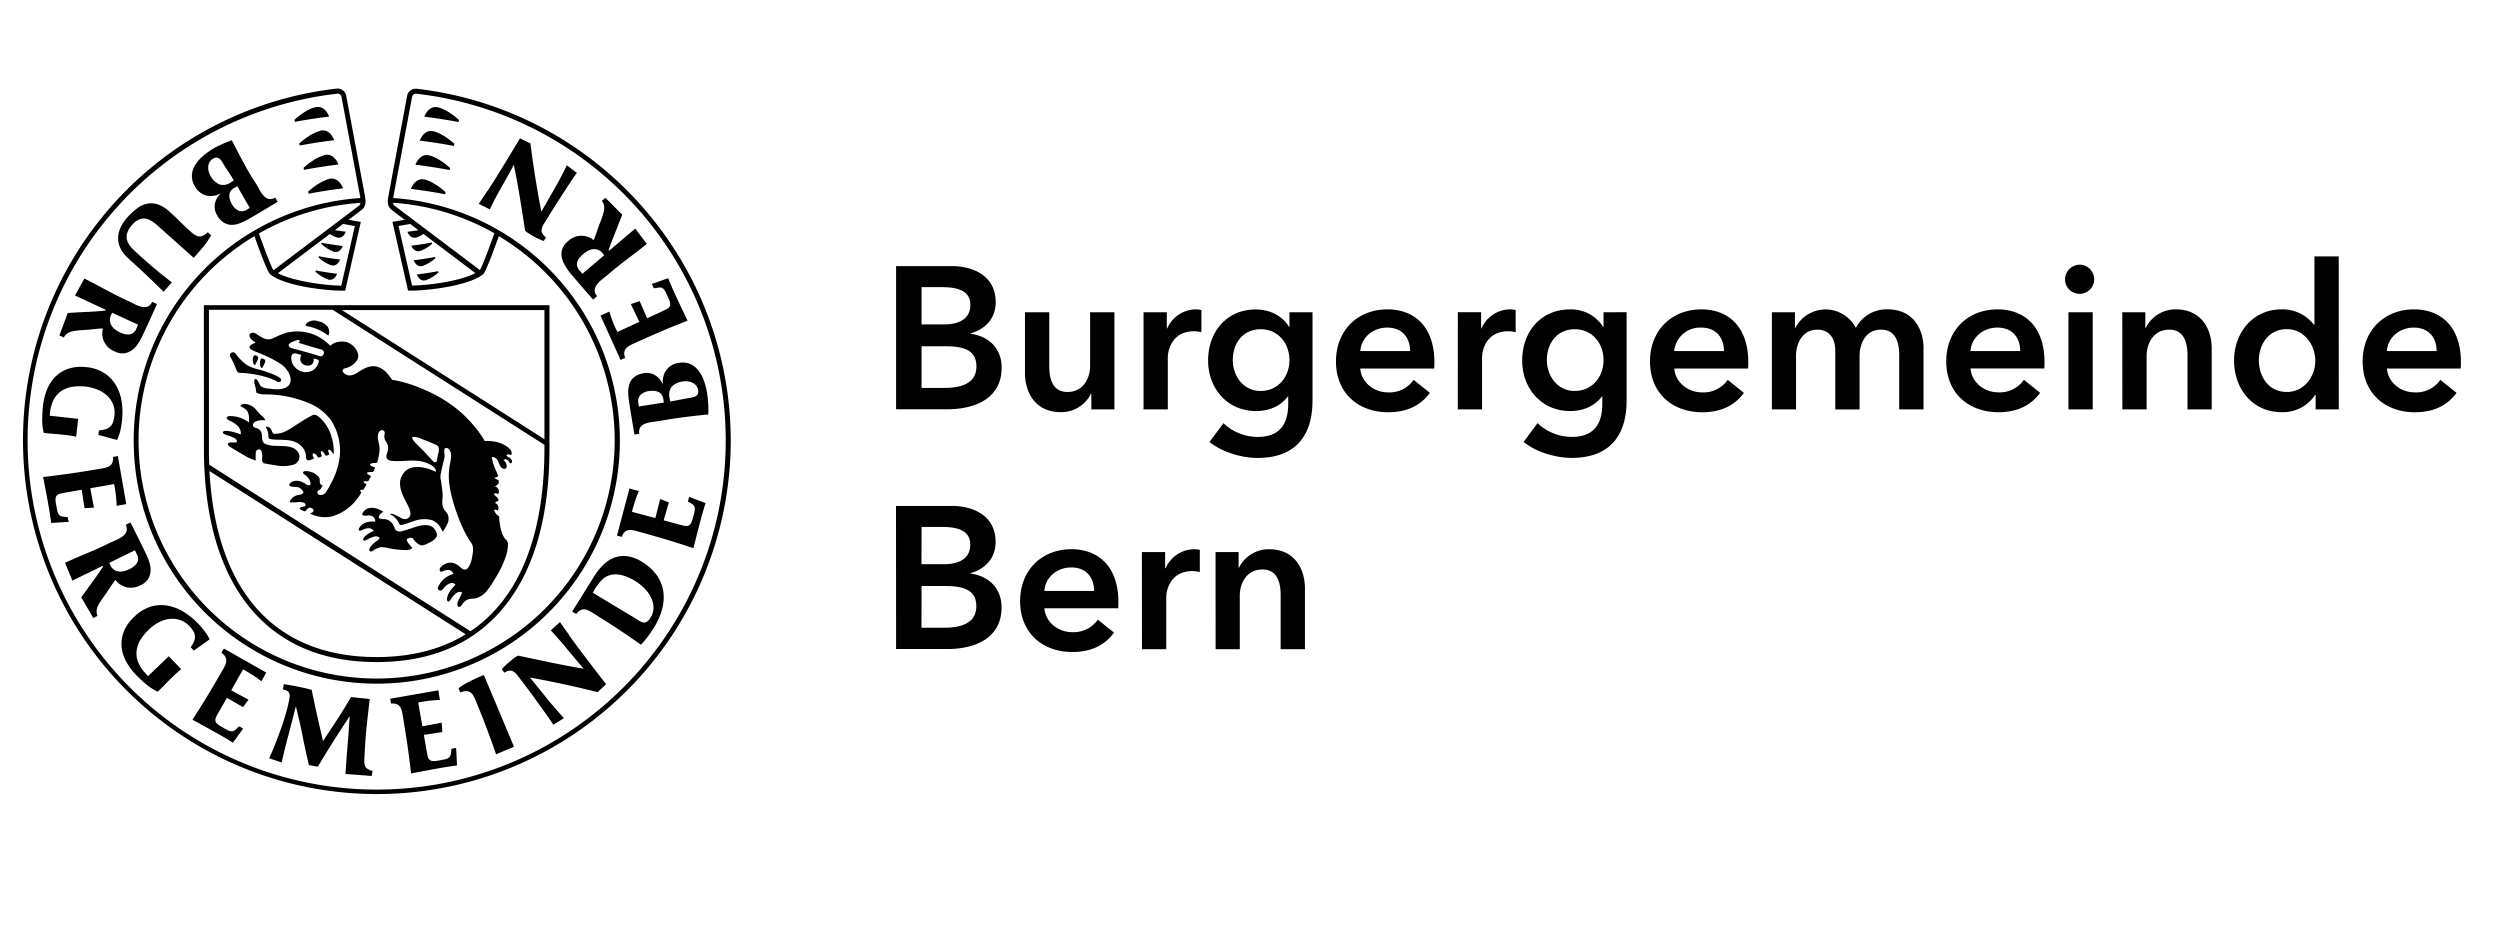 <svg id="eb421122-2f2a-491c-a44c-13a78a4bdc74" data-name="Ebene 2" xmlns="http://www.w3.org/2000/svg" xmlns:xlink="http://www.w3.org/1999/xlink" viewBox="0 0 800 300"><defs><clipPath id="e40ca32a-26e5-41a4-8c78-c681a25f6f42"><rect x="-46" y="-14" width="886" height="333.1" style="fill:none"/></clipPath></defs><title>Zeichenfläche 1</title><g style="clip-path:url(#e40ca32a-26e5-41a4-8c78-c681a25f6f42)"><path d="M286.75,85.16h17.87c6.92,0,14,3.17,14,11.52,0,5.18-3.23,8.61-8,10v.13c5.76.77,9.91,4.66,9.91,10.81,0,10-8.68,13.34-17.35,13.34H286.75Zm8.15,18.64h7.25c5.44,0,8.36-2.26,8.36-6.21s-2.92-5.7-9.07-5.7H294.9Zm0,20.33h7.32c4.21,0,10.23-.84,10.23-6.86,0-4.79-3.3-6.47-9.91-6.47H294.9ZM356.61,131h-7.38v-5h-.13a10.58,10.58,0,0,1-9.65,5.89c-8.09,0-11.46-6.21-11.46-12.56V99.92h7.77v17.22c0,3.69.84,8.29,5.83,8.29s7.25-4.27,7.25-8.42V99.92h7.77Zm9.32-31.08h7.45v5.18h.13A10.06,10.06,0,0,1,382.57,99a8.74,8.74,0,0,1,1.88.2v7.12a8.94,8.94,0,0,0-2.39-.32c-7,0-8.36,6.08-8.36,8.35V131h-7.77Zm54.07,0v28.29c0,11.2-5.44,18.33-17.55,18.33-5.05,0-11.39-1.82-15.41-5.12l4.47-6a16,16,0,0,0,10.88,4.4c7.51,0,9.84-4.53,9.84-10.68v-2.27h-.13c-2.27,3.05-5.89,4.67-10.17,4.67-9.32,0-15.34-7.39-15.34-16.19,0-9,5.83-16.32,15.21-16.32,4.34,0,8.42,1.82,10.69,5.57h.13V99.92Zm-25.51,15.34c0,4.92,3.3,9.85,8.87,9.85,5.76,0,9.26-4.67,9.26-9.85,0-5.37-3.56-9.9-9.2-9.9s-8.93,4.4-8.93,9.9m64.42,2.66H435.28c.32,4.4,4.34,7.64,8.87,7.64a9.41,9.41,0,0,0,8.22-4l5.18,4.15c-3,4.14-7.44,6.21-13.34,6.21-9.58,0-16.7-6.15-16.7-16.25S434.57,99,444,99c8.67,0,15,5.63,15,16.84a20.45,20.45,0,0,1-.07,2.07m-7.7-5.57c0-4-2.27-7.51-7.32-7.51-4.6,0-8.29,3.17-8.61,7.51Zm15.28-12.43h7.45v5.18h.12A10.08,10.08,0,0,1,483.13,99a8.81,8.81,0,0,1,1.88.2v7.12a9.05,9.05,0,0,0-2.4-.32c-7,0-8.35,6.08-8.35,8.35V131h-7.77Zm54,0v28.29c0,11.2-5.44,18.33-17.55,18.33-5.05,0-11.39-1.82-15.41-5.12l4.47-6a16,16,0,0,0,10.88,4.4c7.51,0,9.84-4.53,9.84-10.68v-2.27h-.13c-2.27,3.05-5.89,4.67-10.17,4.67-9.32,0-15.34-7.39-15.34-16.19,0-9,5.83-16.32,15.22-16.32A12.11,12.11,0,0,1,513,104.58h.13V99.92ZM495,115.26c0,4.92,3.3,9.85,8.87,9.85,5.76,0,9.26-4.67,9.26-9.85,0-5.37-3.56-9.9-9.2-9.9s-8.93,4.4-8.93,9.9m64.42,2.66H535.77c.33,4.4,4.34,7.64,8.87,7.64a9.4,9.4,0,0,0,8.22-4l5.18,4.15c-3,4.14-7.44,6.21-13.33,6.21-9.59,0-16.71-6.15-16.71-16.25S535.06,99,544.45,99c8.67,0,15,5.63,15,16.84a20.45,20.45,0,0,1-.07,2.07m-7.7-5.57c0-4-2.27-7.51-7.32-7.51a8.3,8.3,0,0,0-8.61,7.51Zm63.84-.78V131h-7.77V113.77c0-3.69-.84-8.28-5.83-8.28s-6.86,4.53-6.86,8.54v17h-7.77V112.22c0-3.82-1.81-6.73-5.76-6.73-4.66,0-6.8,4.27-6.8,8.41V131H567V99.92h7.38v5h.13a10.9,10.9,0,0,1,19.36,0A11.07,11.07,0,0,1,604.08,99c8.09,0,11.46,6.22,11.46,12.56m38.66,6.35H630.57c.32,4.4,4.33,7.64,8.87,7.64a9.43,9.43,0,0,0,8.22-4l5.18,4.15c-3.05,4.14-7.45,6.21-13.34,6.21-9.58,0-16.7-6.15-16.7-16.25S629.85,99,639.24,99c8.68,0,15,5.63,15,16.84,0,.71,0,1.36-.06,2.07m-7.71-5.57c0-4-2.26-7.51-7.31-7.51-4.6,0-8.29,3.17-8.61,7.51ZM665.72,84.7a4.67,4.67,0,1,1-4.92,4.67,4.78,4.78,0,0,1,4.92-4.67M661.9,99.92h7.77V131H661.9Zm17.23,0h7.38v5h.13A10.59,10.59,0,0,1,696.29,99c8.09,0,11.46,6.22,11.46,12.56V131H700V113.77c0-3.69-.85-8.28-5.83-8.28s-7.25,4.27-7.25,8.41V131h-7.77ZM748.41,131H741v-4.67h-.13a12.36,12.36,0,0,1-10.69,5.57c-9.45,0-15.28-7.51-15.28-16.57S721.15,99,730,99a12.69,12.69,0,0,1,10.42,4.86h.2V82.05h7.77Zm-16.64-5.57c5.7,0,9.13-5.12,9.13-10s-3.43-10.1-9.13-10.1c-6,0-8.94,5.11-8.94,10s2.92,10.1,8.94,10.1m55.68-7.51H763.82c.32,4.4,4.34,7.64,8.87,7.64a9.43,9.43,0,0,0,8.22-4l5.18,4.15c-3,4.14-7.44,6.21-13.34,6.21-9.58,0-16.7-6.15-16.7-16.25S763.11,99,772.49,99c8.68,0,15,5.63,15,16.84a20.45,20.45,0,0,1-.07,2.07m-7.7-5.57c0-4-2.27-7.51-7.32-7.51-4.6,0-8.29,3.17-8.61,7.51Zm-493,49.55h17.87c6.92,0,14,3.17,14,11.52,0,5.18-3.23,8.61-8,10v.13c5.76.78,9.91,4.66,9.91,10.81,0,10-8.68,13.34-17.35,13.34H286.75Zm8.15,18.65h7.25c5.44,0,8.36-2.27,8.36-6.22s-2.92-5.7-9.07-5.7H294.9Zm0,20.33h7.32c4.21,0,10.23-.85,10.23-6.87,0-4.79-3.3-6.47-9.91-6.47H294.9Zm62.94-6.22H334.21c.32,4.4,4.34,7.64,8.87,7.64a9.42,9.42,0,0,0,8.22-4l5.18,4.14c-3,4.14-7.45,6.21-13.34,6.21-9.58,0-16.7-6.15-16.7-16.25s7.05-16.64,16.44-16.64c8.68,0,15,5.64,15,16.84,0,.71,0,1.36-.06,2.07m-7.71-5.57c0-4-2.26-7.51-7.31-7.51-4.6,0-8.29,3.17-8.61,7.51Zm15.29-12.43h7.44v5.18H373a10.08,10.08,0,0,1,9.07-6.09,8.65,8.65,0,0,1,1.87.2v7.12a8.94,8.94,0,0,0-2.39-.32c-7,0-8.35,6.08-8.35,8.35v16.64h-7.77Zm23.57,0h7.38v5h.13a10.58,10.58,0,0,1,9.64-5.9c8.1,0,11.46,6.22,11.46,12.56v19.43h-7.77V190.52c0-3.69-.84-8.29-5.82-8.29s-7.26,4.27-7.26,8.41v17.1H389Zm-286.1-99c2,.4,4.8.82,6.8,1.06,0,0-.79,2.4-2.84,1.84A11.77,11.77,0,0,1,102.79,78Zm-37.64,20H175.83v45.72c0,21.55-4.74,38.46-14.07,50.27-9.55,12.09-23.42,18.21-41.22,18.21s-31.67-6.12-41.22-18.21C70,181.8,65.25,164.89,65.25,143.34Zm83.8,105.32-82-52.26c2.09,38.47,20.89,59.54,53.49,59.54,11.16,0,20.7-2.49,28.51-7.28M109.42,99.23l64.8,41.31V99.23h-64.8ZM66.86,143.34c0,1.83,0,3.62.11,5.38L150.55,202c15.45-10.37,23.67-30.34,23.67-58.66v-1l0,0-67.76-43.2H66.86Zm38.47-106s-1.25-3.87-4.56-3-6.54,4-6.54,4l.14.66c3.16-.63,7.73-1.31,11-1.71m-1.7,12.41c-3.27.9-6.53,4-6.53,4l.14.66c3.15-.63,7.73-1.32,11-1.72,0,0-1.27-3.86-4.57-3m1.44,7.68c-3.27.9-6.55,4-6.55,4l.16.68c3.16-.65,7.73-1.32,11-1.73,0,0-1.25-3.86-4.57-3m-2.86-15.36c-3.28.9-6.55,4-6.55,4l.16.66c3.14-.63,7.72-1.32,11-1.71,0,0-1.26-3.89-4.56-3m-.42,40.54a11.84,11.84,0,0,0,4,2.48c2.06.57,2.85-1.83,2.85-1.83-2-.24-4.86-.67-6.8-1.07Zm-1,4.55a12,12,0,0,0,4.06,2.5c2.07.55,2.84-1.85,2.84-1.85-2-.23-4.84-.67-6.81-1.06Zm30.61-8.47s.78,2.4,2.84,1.84A11.77,11.77,0,0,0,138.29,78l-.1-.41c-1.95.4-4.8.82-6.8,1.06m102.45,62.24A113.24,113.24,0,1,1,107.57,28.37a2.82,2.82,0,0,1,3.25,2.45l6,32.11c.31,1.88.23,3.11-1.07,4.23l-4.22,3.18,3.93.68-5,22h-.8c-5.83,0-18.81-1.57-23.24-5.29-.82-.69-3.33-7.45-5-12.16a76.18,76.18,0,1,0,78.2,0c-1.68,4.71-4.19,11.47-5,12.16C150.19,91.41,137.22,93,131.39,93h-.81l-5-22,3.92-.68-4.17-3.15C124,66,123.93,64.81,124.24,63l6-32.12a2.84,2.84,0,0,1,3.26-2.46A113.48,113.48,0,0,1,233.84,140.93m-81.7-53.52L135.5,74.86A8.4,8.4,0,0,1,133.23,76c-2.06.56-2.85-1.84-2.85-1.84,1-.12,2.28-.3,3.51-.49l-2.61-2-3.75.64,4.33,19.06c6-.07,15.71-1.55,20.28-4m6.09-12.71a75.72,75.72,0,0,0-32.51-9.77,1.68,1.68,0,0,0,.63,1l27.22,20.53,0,0c.49-.59,2.68-6.29,4.63-11.76m-48.43-3-2.62,2c1.24.19,2.49.37,3.51.49,0,0-.78,2.4-2.84,1.84a8.61,8.61,0,0,1-2.28-1.11L88.93,87.42c4.52,2.39,14.24,3.88,20.28,4l4.34-19.06Zm5.56-6.74A75.68,75.68,0,0,0,82.85,74.7c1.93,5.44,4.12,11.1,4.66,11.78l27.26-20.57a1.57,1.57,0,0,0,.59-1m116.87,76A111.65,111.65,0,0,0,133.32,30c-.82-.1-1.31.29-1.49,1.18l-6,32.09s0,.06,0,.1a77.79,77.79,0,1,1-10.52,0s0-.08,0-.12l-6-32.09A1.25,1.25,0,0,0,107.76,30a111.7,111.7,0,1,0,124.47,111M135.74,37.34c3.23.4,7.8,1.08,11,1.71l.14-.66s-3.28-3.1-6.54-4-4.57,3-4.57,3M132.88,52.7c3.23.4,7.81,1.09,11,1.72l.14-.66s-3.26-3.11-6.53-4-4.57,3-4.57,3m-1.44,7.68c3.23.41,7.79,1.08,10.95,1.73l.16-.68s-3.28-3.1-6.54-4-4.57,3-4.57,3M134.31,45c3.22.39,7.81,1.08,10.95,1.71l.16-.66s-3.27-3.11-6.55-4-4.56,3-4.56,3m.92,40.06a11.81,11.81,0,0,0,4.06-2.48l-.1-.42c-1.95.4-4.79.83-6.8,1.07,0,0,.79,2.4,2.84,1.83m1,4.57a12,12,0,0,0,4.06-2.5l-.1-.41c-2,.39-4.79.83-6.8,1.06,0,0,.77,2.4,2.84,1.85M98.09,104.33c.43.1,1,.2,1.77.42a16.41,16.41,0,0,1,5.22,2.65,2.94,2.94,0,0,0-.24-2.86,5,5,0,0,0-3-1.74,3.64,3.64,0,0,0-3.69.64,1.23,1.23,0,0,0-.36.6c0,.15.11.25.32.29m-18.25,3.24c-.21-1,.93-1.26,1.65-1a5.59,5.59,0,0,1,1,.61c1.57,1,3,1.94,4.87,1.07a33.37,33.37,0,0,1,3.84-1.65,14.38,14.38,0,0,1,14.49,4.1c1.2-1.46,4-1.73,5.65-1.08,1.92.77,4.06,3.36,3,5.49a6.18,6.18,0,0,1-3.95,2.75c-.56.13-.8.48-.8.84s1.25,2,3.41,1.23c2-.69,5.07-4.14,8.79-2.12a6.87,6.87,0,0,1,2.46,2.1c.34.41.66.84,1,1.28,0,.06.18.37.26.38a12,12,0,0,1,1.2.19,42.42,42.42,0,0,1,8.72,2.8,44.06,44.06,0,0,1,11.37,6.82,40.65,40.65,0,0,1,6.42,6.88c.51.7,1,1.42,1.46,2.17.11.18.3.69.52.69a13.52,13.52,0,0,1,4.9.67c1.18.46,4,1.89,3.57,3.59-.13.49-.55,0-.92,0s-.85.24-.63.52a2.49,2.49,0,0,0,.8.5,1.66,1.66,0,0,1,.79.8c.38.74-.28,1.52-.72.75-.23-.41-1-1.49-1.85-.73a3,3,0,0,1,1,1.85c.06.8-.62,1.19-1.4.78-1.35-.72-1-3.62-3.38-3.62a14.69,14.69,0,0,0,1.33,4.33c.22.55.45,1.09.69,1.63.16.36-.93.64-1.23.71a2.67,2.67,0,0,0,.83.53c.45.17.56.09.61.65a1.25,1.25,0,0,1-.12.69,1.82,1.82,0,0,1-1.33.82,1.73,1.73,0,0,1,1.25,2.57c-.33-.22-.86-.46-1.24-.22s.64,1,.76,1.07c.3.27.94,1.21.32,1.35a1.35,1.35,0,0,0-.83.59,1.66,1.66,0,0,1,.81,2.46c-.21-.25-1-.55-1.14-.15a4.13,4.13,0,0,0,1.48,1.91c.24.2.17.59.2.91,0,.59.13,1.19.22,1.78a11.07,11.07,0,0,0,1.3,4.1c.27.44.73.74,1,1.19a2.51,2.51,0,0,1,.25,1.24c0,2.3-1,4.68-1.91,6.76a36.18,36.18,0,0,1-2.23,4.05,29.85,29.85,0,0,1-2.44,3.66,7,7,0,0,1-4,2.67,8.29,8.29,0,0,0-2.16.26,4.79,4.79,0,0,0-2.05,1.84c-.42.61-1.22.95-1.4,0a3.13,3.13,0,0,1,.4-1.67c.12-.29,1.25-2.24,1.05-2.37-1.16-.77-2.69.87-3.42,2-.28.42-.69,1.31-1.17.77a1.23,1.23,0,0,1-.13-1,5.44,5.44,0,0,1,.76-1.91,10.79,10.79,0,0,1,1.93-2.33c-1.23-1.33-2.86,0-3.71,1-.42.51-.93,1.17-1.62.71s-.16-1.25.12-1.73a7.34,7.34,0,0,1,4.53-3.41,2.05,2.05,0,0,0-1.3-1.3,3.56,3.56,0,0,0-1.92.34c-.33.12-.76.43-1,.07-.86-1.15,1.55-2.43,2.31-2.64a4,4,0,0,1,3.22.62c.75.47,1.48,1.49,2.43,1.49,1.16,0,2-2.53,2.16-3.51.25-1.39.78-3.7-.13-4.95-3.52-4.83-6.41-14-7-18.37a20.42,20.42,0,0,1,0-6.28c.27-1.56.94-3.7,0-5.18-.29-.46-1.33-1.13-1.7-.08a13.21,13.21,0,0,0,.12,1.91c0,1.19-1.35,5-1.35,7.07a47.82,47.82,0,0,1,.72,5.36c0,1.59-.41,3.05.35,4.55.37.74,1.07,1.28,1.36,2.07a3.59,3.59,0,0,1-.15,2.66,12.56,12.56,0,0,1-1.58,2.64c-.2-.49-.47-1-.59-1.2a4.27,4.27,0,0,0-.73-1.06,5.47,5.47,0,0,0-2-1.43,9.55,9.55,0,0,0-6,.33c-1.12.35-2.15.74-3,1-1.41.37-1.35.17-1.6-.3a6.53,6.53,0,0,0-1.61-2.14,3.24,3.24,0,0,0-.79-.52c-.74-.26-.37-.4-.17-.4a2.74,2.74,0,0,1,1.07.23,14.21,14.21,0,0,1,1.53.76c.79.43,1.57.93,2.5.55,2.09-.85.7-3.42,0-4.77-1-2-2.21-4.16-2.23-6.46a5.39,5.39,0,0,1,2.22-4.41c2.66-1.76,6.6-.63,9.23.65.2-1.18-1.15-2-2-2.43-4.09-2.08-7.82-.66-12.17-1.09-.74-.08-2.09-.56-1.5-2.17a5.36,5.36,0,0,0,.37-2.54c-.12-.93-.87-1.56-1.11-2.44a3.26,3.26,0,0,1,.07-1.67.89.89,0,0,0-.93-1c-.7,0-1.12.89-1.19,1.23-.4,1.8.61,3.44.47,5.23a17.65,17.65,0,0,1-.83,4c-.34,0-2.24,0-2.21.58,0,.42,1.3.79,1.61.9-.14.35-.49,1.49-.92,1.47s-1.55-.06-1.66.26.77.79,1.27,1a12.37,12.37,0,0,1-.92,1.67c-.48,0-1.42-.09-1.47.17s.31.42.52.58.52.17.34.5a16.94,16.94,0,0,1-1,1.52c-.29,0-1.11-.17-.89.32.13.29.39.39.24.68a16.09,16.09,0,0,1-2.62,3.46,15.6,15.6,0,0,1-6.41,3.95,10.15,10.15,0,0,1-7.38-.91c.4-.09,1.36-.33,1.16-1.09a1.2,1.2,0,0,0-1.63-.59c-.21.13-1,1.1-1.15,1.06a4.77,4.77,0,0,1-1.13-.46c-.56-.32-.68-.68,0-.92.18-.06,1.17-.16,1.31-.39s.08-.41-.16-.77-1.32-.46-1.85-.47a12.83,12.83,0,0,1-2.78.12c-.48-.18.24-1,.43-1.19a3.33,3.33,0,0,1,2-1.12c.52-.1,2.23-.3,1.6-1.29A3.13,3.13,0,0,0,95.59,156c-.85-.33-1.79-.07-2.61-.39-1-.39,0-1.21.56-1.49a4.19,4.19,0,0,1,2.1-.22A6.41,6.41,0,0,1,98,155c.77.47,1.56.44,1.35-.6a4.59,4.59,0,0,0-1.31-2.14c-.29-.27-.8-.43-1-.81s.16-.65.55-.68a5.41,5.41,0,0,1,4.5,2c.41.66.11,1.14.3,1.8.13.43.37.59.86.83-.24.4-.55,1-.69,1.14-.26.31-.63.22-.9.62a.83.83,0,0,0,.55,1.2,2,2,0,0,0,1.82-.54,14.63,14.63,0,0,0,1.59-2.59,24.5,24.5,0,0,0,3-8.35A18,18,0,0,0,106,134.6a16.16,16.16,0,0,0-6.68-5.39,35.77,35.77,0,0,0-13.95-3,11.41,11.41,0,0,1-2.26-.16A5.65,5.65,0,0,1,82,125.6a8.94,8.94,0,0,0-.26-1.71c-.11-.47-.77-2.3-.07-2.58s1.39,1.91,1.83,2.31a4.43,4.43,0,0,0,2.34.7c1.84.27,4.26.57,5.92-.49s1.36-2.81.85-4.07a8,8,0,0,0-3.16-3.54,34.5,34.5,0,0,0-5.27-2.71c-.8-.35-1.61-.7-2.42-1-.66-.28-1.91-.79-1.91-1.26,0-.87,1.26-1.37,2-1.59-.75-.45-1.76-1.15-2-2.06M131.91,140c-.21.49,1.47,2.22,2.55,3.24.8.75,3.55,3.73,4.13,4.36a.85.85,0,0,0,.62.34c.62,0,.66-.73.68-1.08,0-.06.27-1.45.31-1.58.16-.5.7-2.37-.62-2.94l-5.12-2.09c-.62-.26-2.35-.73-2.55-.25M101.53,115l-1.15-.28v.41A1.72,1.72,0,0,1,98.62,117a2.58,2.58,0,0,1-2.19-1,2.23,2.23,0,0,1-.13-2.09l.12-.32-.33-.1-1.43-.4a1.32,1.32,0,0,0-.32,0c-.6,0-.9.31-1,.56a4,4,0,0,0,.87,3.63,4.63,4.63,0,0,0,3.81,1.8,4.1,4.1,0,0,0,4-3.41c0-.23.1-.47-.58-.64m-9-4.32a1.65,1.65,0,0,0,1.14.77c3.1.83,6.88,1.86,8.6,2.45a1.33,1.33,0,0,0,.43.07,1,1,0,0,0,1-.88,1,1,0,0,0-.6-1.23c-1.85-.47-4.7-1.35-7.36-2.15-.08,0-.13-.11-.06-.17s.47-.32.29-.58-.54-.2-.75-.15c-.6.14-2.33.73-2.69,1.35a.59.59,0,0,0,0,.52M74,139.75c.58.19,1.82.71,1.82,1.46,0,.59-1.54.33-1.93.36-1.09.08-1.37.7-.41,1.33,1.48.95,3,1.8,4.53,2.72a16,16,0,0,0,3.84,1.75,16,16,0,0,1,0-2.5,1,1,0,0,1,1.33-1c.71.22.73,1.76.73,2.19s-.19,1.46.22,1.9.34.28.77.37c.9.19,2.37.44,3.27.56a11.89,11.89,0,0,0,5.78-.21,2.64,2.64,0,0,0,1.19-4.29c-1-1.26-2.69-1.53-4.16-1.63-1.89-.14-3.9.09-5.71-.55s-1.23-2.1-1.56-3.55a2.11,2.11,0,0,0-1.22-1.5c-.48-.23-1.49-.34-1.54-1-.14-1.7,2.9-1.8,4-1.65a4.94,4.94,0,0,0-1.55-1.76A19.16,19.16,0,0,1,82,131.15a5.18,5.18,0,0,0-3.89-1.91c-.59,0-1.72.56-.71,1a5.29,5.29,0,0,1,1.44.95c.94.93.9,2.74.83,4a9.92,9.92,0,0,0-4.5-1.92c-.57-.08-3-.44-2.59.68.14.35,1.1.75,1.62,1a9.08,9.08,0,0,1,1.37.92,3.47,3.47,0,0,1,1.48,3.15c-.68-.32-5.73-2-5.74-.58,0,.53,2,1,2.69,1.26M128.79,170c-1.06.19-2.08.17-2.52-1a4.07,4.07,0,0,0-1.9-2.5,3.52,3.52,0,0,0-1.48-.4,3.13,3.13,0,0,1-1.36-.19c-1-.59.63-1.91,1.15-2.14-1.92-1.3-5-2.13-6.48.18-1,1.46,1,1,1.87,1a1.88,1.88,0,0,1,2,2c-1.84-.23-3.93.18-5,1.81-.17.28-.45.8-.09,1s1.07-.26,1.62-.47c1.16-.43,2.41-.38,3,.64a7.52,7.52,0,0,0-3,1.91c-.22.28-.53.7-.3,1.05s1.16-.2,1.52-.39c.8-.42,2.16-1.08,3-.8,1.37.5,0,1.2-.5,1.61a7.86,7.86,0,0,0-1.93,1.93c-.43.76-.16,1.59.81,1.09a7.82,7.82,0,0,1,2.53-1.23,7.68,7.68,0,0,1,2.38.28,30.88,30.88,0,0,0,5.83.64,2.53,2.53,0,0,0,1.57-.35,1.8,1.8,0,0,0,.43-.44,3.43,3.43,0,0,1-.52-.49c-.28-.31-1.75-2-1.1-2.31s1.51-.54,1.87-.06a6.13,6.13,0,0,0,1.33,1.49c1.22.8,1.47,1,3.7-.12,1.14-.58,3.11-1.63,2.48-3.25-1.87-4.81-7.61-1.19-10.9-.59M81.21,113.87a3,3,0,0,0-.16,2.28c.2.63.47.9.79.22.23-.46.94-1.55.72-2.06s-1-.83-1.35-.44m2.28,1a2.91,2.91,0,0,0-.15,2.28c.19.64.46.9.79.22.22-.46.93-1.55.72-2.06-.16-.36-1-.83-1.36-.44m-8.64,1.61c.31.66.6,1.34.87,2,.2.51.43.8,1,.83A33.27,33.27,0,0,1,86,120.93a18.86,18.86,0,0,1,2.34,1c.44.21,1.17.66,1.52,0s-.3-1.09-.88-1.39a28.29,28.29,0,0,0-5.4-2.08c-2-.53-3.66-.89-5.28-2.18a16.68,16.68,0,0,1-2.71-2.86,1.46,1.46,0,0,0-.93-.7,1,1,0,0,0-.92,1.53c.42.72.8,1.46,1.15,2.22m31.63,28.78.26-.07a14.81,14.81,0,0,0-.65-5.23,13.14,13.14,0,0,0-3.47-6c-.74-.73-1.81-1.53-2.58-1.14a55.48,55.48,0,0,0-4.94,2.93c-1.83,1.15-4,2.83-6.26,3-.84.08-1.27.37-1.67-.32a8,8,0,0,1-.34-.78c-.46-1.14-1.79-1.25-1.8-1a9.62,9.62,0,0,1,.6,1.36,6.69,6.69,0,0,1,.2,1.06,6.12,6.12,0,0,0,.14,1.17c.11.33,1.39.4,2,.44,3.26.18,6.63-.29,9,2.73a4.76,4.76,0,0,1,.92,2.85c0,1.76,1.71.88,2.58.42-.2-.32-.76-1.34-.27-1.59.7,0,1.2.69,1.49,1.24.1.19.72-.06.89-.12.47-.19.38-.29.22-.69s-.39-1.48.31-1.11c.35.18,1,1.46,1.18,1.43a1.9,1.9,0,0,0,1.08-.5,2.43,2.43,0,0,1-.38-1c-.09-.91.85-.43,1.54.91M71,46.16c1-.45,2.09-.88,3.17-1.27,1,1.89,1.93,3.75,2.92,5.6s2,3.68,3.08,5.51c.32.54.63,1.07,1,1.59s.63,1,1,1.59.63,1.11,1,1.76a8.27,8.27,0,0,0,1.22,1.72,3.45,3.45,0,0,0,1.58,1,2.69,2.69,0,0,0,2.06-.44l.84,1.35-4.56,2.73c-1.51.89-3,1.79-4.58,2.69a22,22,0,0,1-2.85,1.4,7.33,7.33,0,0,1-2.74.56,4.83,4.83,0,0,1-2.5-.7,6.47,6.47,0,0,1-2.19-2.4,5.06,5.06,0,0,1-.65-3.77,6.13,6.13,0,0,1,2-3.3,6.6,6.6,0,0,1-4.73.81,5.84,5.84,0,0,1-3.71-3,6.07,6.07,0,0,1-.94-3.69,7.22,7.22,0,0,1,1.15-3.28,12.29,12.29,0,0,1,2.48-2.75A21.78,21.78,0,0,1,68,47.7a31.59,31.59,0,0,1,3-1.54M73.09,55c-.6-.89-1.17-1.8-1.71-2.74a10.28,10.28,0,0,0-.58-.88,2.72,2.72,0,0,0-.71-.69,1.61,1.61,0,0,0-.84-.27,1.85,1.85,0,0,0-1,.32,3.06,3.06,0,0,0-1.17,1.11,3.37,3.37,0,0,0-.44,1.42,4.75,4.75,0,0,0,.13,1.54,5.55,5.55,0,0,0,.6,1.47,6,6,0,0,0,2.73,2.69,4,4,0,0,0,3.7-.58c.18-.1.35-.21.51-.32s.34-.22.52-.32c-.55-.94-1.12-1.85-1.71-2.75m6.43,11.78a4.25,4.25,0,0,1,.39-.25l-4-6.92a1.5,1.5,0,0,0-.34.16,3.82,3.82,0,0,0-.36.21l-.3.17a3.21,3.21,0,0,0-1.15,1.06,2.9,2.9,0,0,0-.4,1.31,4.11,4.11,0,0,0,.2,1.41,6.73,6.73,0,0,0,.62,1.41,4.86,4.86,0,0,0,2.11,2.07A3,3,0,0,0,79.12,67l.4-.26M47.17,88.34q-2.58-2.46-5.24-4.85c-.46-.41-.9-.83-1.33-1.25a10.11,10.11,0,0,1-1.17-1.36A7.4,7.4,0,0,1,37.91,75a8.78,8.78,0,0,1,1-2.85,15.29,15.29,0,0,1,1.95-2.69,18.86,18.86,0,0,1,3.22-2.92,7.75,7.75,0,0,1,3.25-1.4,6.68,6.68,0,0,1,3.37.34,11,11,0,0,1,3.6,2.3q1.77,1.59,3.41,3.23t3.41,3.22a9.87,9.87,0,0,0,1.37,1,2.77,2.77,0,0,0,1.25.44,2.42,2.42,0,0,0,1.29-.29A5.51,5.51,0,0,0,66.5,74.3l1.06,1A25.52,25.52,0,0,1,65,79.05c-1,1.17-2,2.33-3,3.47L50.67,72.4a15.94,15.94,0,0,0-2.07-1.61,5.16,5.16,0,0,0-2-.82,3.88,3.88,0,0,0-2.08.26,6.13,6.13,0,0,0-2.17,1.66,6.7,6.7,0,0,0-1.73,3,4.08,4.08,0,0,0,.23,2.5A7.38,7.38,0,0,0,42.4,79.6c.73.72,1.51,1.45,2.34,2.2q2.49,2.25,5,4.36T55,90.35l-2.65,3c-1.71-1.67-3.42-3.32-5.15-5m-25.51,11.8c2-.1,4-.25,6-.33s4-.23,6-.42l.13-.27L24,94.56,27,89.12c2.39,1.22,4.56,2.37,6.88,3.62S38.53,95.18,41,96.3c.41.19.82.4,1.23.61s.83.43,1.24.62a11.33,11.33,0,0,0,1.47.55,4.65,4.65,0,0,0,1.45.2,2.74,2.74,0,0,0,1.3-.42,3,3,0,0,0,1-1.29l1.54.72c-.75,1.68-1.5,3.35-2.26,5l-2.3,5A20.33,20.33,0,0,1,44.15,110a8,8,0,0,1-1.93,2.06,5.44,5.44,0,0,1-2.45,1,5.58,5.58,0,0,1-3.07-.61,6.16,6.16,0,0,1-3.77-7.33c-.87,0-1.74.08-2.6.18s-1.73.18-2.6.25l-1.47.09c-.56,0-1.13.09-1.7.15-1.62.19-3.39.59-4.11,2.21L19,107.34Zm18.28,6.76a4.06,4.06,0,0,0,1.42.1,2.68,2.68,0,0,0,1.24-.49,3.06,3.06,0,0,0,.95-1.23l.63-1.37-8.26-3.82c-.08.1-.14.2-.2.28l-.16.3a4.07,4.07,0,0,0-.43,1.93,3.28,3.28,0,0,0,.51,1.56,4.67,4.67,0,0,0,1.18,1.26,9.65,9.65,0,0,0,1.67,1,7.56,7.56,0,0,0,1.45.5M13.53,134.16a35.61,35.61,0,0,1,.24-4.4,19.34,19.34,0,0,1,1.38-5.36,12,12,0,0,1,2.8-4.07,10.81,10.81,0,0,1,4.2-2.42,13.21,13.21,0,0,1,5.6-.41,12.87,12.87,0,0,1,5.81,2,11.73,11.73,0,0,1,3.67,4,14.34,14.34,0,0,1,1.74,5.3,23.66,23.66,0,0,1,.05,6,27.87,27.87,0,0,1-.53,3.08,15.78,15.78,0,0,1-1,2.91l-6-1.61.17-1.47a8.81,8.81,0,0,0,2.12-.36,3.64,3.64,0,0,0,1.46-.82,3.49,3.49,0,0,0,.9-1.39,8.47,8.47,0,0,0,.47-2.06,7.36,7.36,0,0,0-.44-3.74,7.91,7.91,0,0,0-2-2.82,10.36,10.36,0,0,0-3.05-1.88,14.67,14.67,0,0,0-3.66-.92,15.46,15.46,0,0,0-4.38.07,8.6,8.6,0,0,0-3.47,1.34,7.54,7.54,0,0,0-2.41,2.73A11.75,11.75,0,0,0,16,132c0,.18,0,.34-.06.49a2,2,0,0,0,0,.54l9.08,1-.66,5.71c-.57-.12-1.13-.22-1.67-.31s-1.11-.17-1.69-.23c-1.17-.14-2.34-.25-3.5-.34s-2.32-.19-3.5-.33a18.85,18.85,0,0,1-.51-4.37m2.89,33.18q-.36-2.7-.82-5.34c-.28-1.57-.56-3.13-.86-4.69l-.9-4.67c3.21-.36,6.39-.78,9.55-1.24s6.31-1,9.49-1.53a10.16,10.16,0,0,0,1.47-.37,3,3,0,0,0,1.09-.66,2.35,2.35,0,0,0,.64-1.05,4,4,0,0,0,.11-1.57l1.56-.27,2.7,15.37-3.09.54c0-.94-.1-1.87-.18-2.79s-.21-1.85-.37-2.79c0-.22-.09-.46-.13-.71s-.09-.44-.15-.66l-7.59,1.33,1.16,6.2-3,.18-.92-5.9-5.14.9c-.62.11-1.16.21-1.61.32a2.36,2.36,0,0,0-1.08.5,1.5,1.5,0,0,0-.51.95,5.14,5.14,0,0,0,.09,1.69l.32,1.82a5.43,5.43,0,0,0,.4,1.41,1.77,1.77,0,0,0,.62.72,2.46,2.46,0,0,0,1,.3l1.41.16L22,167Zm30.35,51.58a35.52,35.52,0,0,1-3.24-3,19.19,19.19,0,0,1-3.25-4.47,12,12,0,0,1-1.35-4.75,10.85,10.85,0,0,1,.81-4.78A13.24,13.24,0,0,1,43,197.34a12.79,12.79,0,0,1,5.24-3.21,11.71,11.71,0,0,1,5.38-.32,14.79,14.79,0,0,1,5.19,2,23.88,23.88,0,0,1,4.66,3.8,28.38,28.38,0,0,1,2,2.37,16.16,16.16,0,0,1,1.62,2.6l-5.07,3.6-1-1.06a9.68,9.68,0,0,0,1.07-1.86,3.86,3.86,0,0,0,.3-1.65,3.64,3.64,0,0,0-.5-1.59,8.46,8.46,0,0,0-1.29-1.67,7.39,7.39,0,0,0-3.16-2,7.86,7.86,0,0,0-3.44-.26,10.12,10.12,0,0,0-3.39,1.16,14.58,14.58,0,0,0-3,2.23,15.52,15.52,0,0,0-2.75,3.42,8.92,8.92,0,0,0-1.17,3.53,7.56,7.56,0,0,0,.57,3.59,11.72,11.72,0,0,0,2.46,3.61L47,216a1.7,1.7,0,0,0,.42.33L54,210l4,4.14c-.46.37-.89.73-1.31,1.1s-.83.75-1.25,1.15c-.86.82-1.68,1.65-2.49,2.48s-1.63,1.67-2.48,2.49a19,19,0,0,1-3.7-2.39m27.78,18.7c-1.54-1-3.08-1.88-4.64-2.77q-2.07-1.17-4.16-2.31l-4.18-2.28q2.66-4.06,5.12-8.15t4.86-8.3a9.83,9.83,0,0,0,.65-1.37,3,3,0,0,0,.19-1.26A2.38,2.38,0,0,0,72,210a4.19,4.19,0,0,0-1.15-1.09l.78-1.38,13.58,7.7L83.65,218c-.75-.57-1.5-1.12-2.27-1.63s-1.56-1-2.39-1.49l-.62-.36c-.2-.11-.4-.21-.61-.3L74,220.9l5.52,3-1.75,2.4-5.13-3L70,227.84c-.31.55-.57,1-.77,1.45a2.58,2.58,0,0,0-.31,1.15,1.49,1.49,0,0,0,.41,1,5.35,5.35,0,0,0,1.36,1l1.61.92a5.47,5.47,0,0,0,1.34.58,1.68,1.68,0,0,0,1,0,2.23,2.23,0,0,0,.86-.55c.29-.27.62-.6,1-1l1.31.75Zm36,10q.29-4.64.68-9.25c.26-3.07.48-6.15.68-9.24q-2.67,4-5.2,8t-5,8.16l-2.86-.51c-.74-3.16-1.43-6.3-2.05-9.43s-1.34-6.27-2.13-9.4q-1.12,4.52-2.32,9t-2.22,9l-4-1.35c.58-1.25,1.21-2.68,1.85-4.31s1.25-3.29,1.85-4.95,1.13-3.33,1.63-5a49.42,49.42,0,0,0,1.2-5.12l0-.26a1.81,1.81,0,0,0-.53-1.77,2.86,2.86,0,0,0-.76-.39q-.43-.15-.87-.27l.33-1.65c1.34.21,2.32.38,3.26.55.57.1,3.47.7,4,.84s1.09.27,1.65.43c.56,2.76,1.13,5.49,1.74,8.2s1.23,5.43,1.89,8.18q2.36-3.53,4.62-7c1.51-2.35,2.89-4.64,4.33-7.07l6,.62c-.37,3.21-.8,6.72-1.1,9.89s-.49,6.39-.64,9.64c-.07,1.6.23,2.11.76,2.65a4,4,0,0,0,1.89.8l-.29,1.64Zm35.69-2.73q-2.7.36-5.34.82c-1.57.28-3.13.56-4.69.86l-4.67.89c-.36-3.21-.77-6.4-1.23-9.55s-1-6.32-1.52-9.49a9.14,9.14,0,0,0-.37-1.48,3,3,0,0,0-.65-1.09,2.35,2.35,0,0,0-1.05-.64,4.06,4.06,0,0,0-1.57-.11l-.28-1.56,15.38-2.68.53,3.09c-.94,0-1.87.09-2.78.17s-1.85.21-2.79.38l-.71.12c-.23,0-.45.09-.67.15l1.33,7.6,6.2-1.16.17,3-5.9.91.9,5.14c.11.62.21,1.16.31,1.61a2.69,2.69,0,0,0,.5,1.09,1.57,1.57,0,0,0,.95.5,5.37,5.37,0,0,0,1.69-.08l1.83-.32a5.43,5.43,0,0,0,1.41-.4A1.66,1.66,0,0,0,144,242a2.41,2.41,0,0,0,.31-1c.05-.39.1-.86.16-1.4l1.49-.26Zm13.58-17.1,2.77,6.63,1.89,4.49-5.75,2.41c-1-3-2.08-5.88-3.16-8.76s-2.23-5.75-3.44-8.63a10.65,10.65,0,0,0-.8-1.59,2.62,2.62,0,0,0-1-.94,2.39,2.39,0,0,0-1.29-.28,5.32,5.32,0,0,0-1.75.4l-.57-1.36a28.22,28.22,0,0,1,3.49-2.12c1.22-.61,2.45-1.19,3.71-1.71l.91-.38Zm22.24-24.6q1.46,2,2.94,4c2.94,3.91,5.91,7.78,8.94,11.71l-2.7,2.53c-7-1.76-14.48-3.38-21.65-4.67,1.79,2.19,3.54,4.36,5.28,6.52s3.69,4.39,5.59,6.48l-3.41,2.1c-.83-1.3-1.54-2.32-2.43-3.58s-1.8-2.51-2.73-3.76c-1-1.44-2.06-2.86-3.11-4.26s-2.11-2.81-3.19-4.19a3.77,3.77,0,0,0-1.89-1.48,3.14,3.14,0,0,0-2.29.63l-.86-1.1c.53-.58,1.08-1.14,1.66-1.67s1.18-1,1.81-1.55c.28-.22.56-.42.84-.61s.58-.37.89-.55Q171,210.9,176.26,212t10.52,2q-2.68-3.12-5.27-6.28c-1.72-2.1-3.36-3.94-5.25-6l2.94-2.66q1.43,2.06,2.88,4.05m28.2-18.87a12.09,12.09,0,0,1,2,5.18,14.23,14.23,0,0,1-.45,5.68,22,22,0,0,1-2.63,5.84c-.6,1-1.24,1.88-1.9,2.77a29.56,29.56,0,0,1-2.19,2.6c-1.94-1.36-3.87-2.7-5.81-4s-3.9-2.58-5.91-3.84L189.47,196a11.22,11.22,0,0,0-1.42-.76,3.14,3.14,0,0,0-1.27-.26,2.44,2.44,0,0,0-1.19.37,4.84,4.84,0,0,0-1.19,1.12l-1.3-.77,3.56-5.7c1.16-1.89,2.35-3.79,3.55-5.71a18.17,18.17,0,0,1,3.09-3.77,9.71,9.71,0,0,1,3.6-2.18,8.53,8.53,0,0,1,4.07-.32,12.19,12.19,0,0,1,4.56,1.83,15.6,15.6,0,0,1,4.75,4.39M190.1,189c-.12.22-.25.44-.4.68l13.6,8.18,1.38.86a3.06,3.06,0,0,0,1.17.47,1.73,1.73,0,0,0,1.12-.21,3.74,3.74,0,0,0,1.15-1.27,5.82,5.82,0,0,0,1-3.43,7.92,7.92,0,0,0-.88-3.25,11,11,0,0,0-2.13-2.86,16.53,16.53,0,0,0-2.78-2.21,17.16,17.16,0,0,0-2.71-1.37,11.33,11.33,0,0,0-3-.76,6.74,6.74,0,0,0-2.34.18,5.91,5.91,0,0,0-1.89.91,8.49,8.49,0,0,0-1.56,1.5,19.84,19.84,0,0,0-1.35,1.89c-.15.24-.28.47-.41.69m35.7-28c-.55,1.74-1.05,3.46-1.51,5.19-.41,1.53-.81,3.07-1.2,4.61s-.77,3.08-1.16,4.62q-4.59-1.54-9.17-2.91c-3.06-.91-6.14-1.78-9.26-2.62a10.14,10.14,0,0,0-1.49-.28,3.08,3.08,0,0,0-1.26.13,2.48,2.48,0,0,0-1,.68,4.19,4.19,0,0,0-.76,1.39l-1.53-.42,4-15.07,3,.81c-.36.87-.7,1.74-1,2.61s-.59,1.76-.84,2.69c-.06.22-.12.45-.19.69s-.1.44-.14.67l7.45,2,1.56-6.11,2.76,1.09-1.66,5.73,5,1.35c.6.17,1.14.3,1.6.39a2.52,2.52,0,0,0,1.19,0,1.52,1.52,0,0,0,.85-.65,5.08,5.08,0,0,0,.64-1.57l.48-1.79a5.49,5.49,0,0,0,.23-1.44,1.65,1.65,0,0,0-.26-.91,2.23,2.23,0,0,0-.76-.69l-1.21-.74.39-1.46Zm.87-31.78c.05,1.12.06,2.26,0,3.41q-3.17.31-6.28.68c-2.08.25-4.16.55-6.25.87l-1.83.31-1.82.31-2,.27a8.67,8.67,0,0,0-2.05.52,3.4,3.4,0,0,0-1.48,1.11,2.68,2.68,0,0,0-.35,2.08l-1.56.28q-.45-2.64-.88-5.23c-.28-1.73-.56-3.47-.84-5.24a20.67,20.67,0,0,1-.27-3.17,7.49,7.49,0,0,1,.46-2.75,4.83,4.83,0,0,1,1.57-2.08,6.29,6.29,0,0,1,3-1.17,5,5,0,0,1,3.75.77,6.17,6.17,0,0,1,2.36,3,6.54,6.54,0,0,1,1-4.7,5.77,5.77,0,0,1,4.12-2.37,6.13,6.13,0,0,1,3.78.45,7.36,7.36,0,0,1,2.63,2.27,11.83,11.83,0,0,1,1.67,3.31,23.12,23.12,0,0,1,.9,3.65,29.36,29.36,0,0,1,.34,3.37m-22.25.44a4.14,4.14,0,0,1,.09.46l7.92-1.24a2.34,2.34,0,0,0,0-.38q0-.23-.06-.42l-.05-.33a3.23,3.23,0,0,0-.58-1.46,2.68,2.68,0,0,0-1.07-.84,4.17,4.17,0,0,0-1.39-.34,7.32,7.32,0,0,0-1.54.07,4.91,4.91,0,0,0-2.69,1.21,3,3,0,0,0-.69,2.8,4.3,4.3,0,0,0,.09.47m13.31-1.72c1.05-.22,2.11-.42,3.18-.59a9.46,9.46,0,0,0,1-.22,2.61,2.61,0,0,0,.89-.41,1.7,1.7,0,0,0,.57-.68,2,2,0,0,0,.07-1.08,3,3,0,0,0-.61-1.49,3.36,3.36,0,0,0-1.16-.93,4.88,4.88,0,0,0-1.48-.44,6,6,0,0,0-1.59,0,6.17,6.17,0,0,0-3.5,1.57,4.06,4.06,0,0,0-.8,3.66c0,.2.07.4.11.6a5.59,5.59,0,0,1,.11.59c1.08-.17,2.13-.37,3.18-.6m-3.87-38.85c.69,1.67,1.41,3.33,2.16,5,.66,1.44,1.34,2.88,2,4.31l2.06,4.29c-3,1.17-6,2.37-8.91,3.63s-5.87,2.55-8.79,3.9a8.63,8.63,0,0,0-1.33.74,2.85,2.85,0,0,0-.89.91,2.44,2.44,0,0,0-.35,1.18,4,4,0,0,0,.3,1.54l-1.45.67L192.16,101,195,99.71c.27.9.57,1.79.88,2.65s.68,1.74,1.08,2.61l.3.65a5.83,5.83,0,0,0,.32.6l7-3.22-2.71-5.7,2.82-.93,2.39,5.47,4.74-2.18c.57-.26,1.06-.51,1.47-.72a2.47,2.47,0,0,0,.92-.76,1.46,1.46,0,0,0,.25-1.05,5.44,5.44,0,0,0-.51-1.61l-.78-1.68a5.56,5.56,0,0,0-.74-1.26,1.73,1.73,0,0,0-.79-.53,2.27,2.27,0,0,0-1,0l-1.4.21-.64-1.38ZM26,191.15c1.2-1.63,2.37-3.29,3.56-4.9S31.85,183,33,181.34l-.13-.27-9.7,4.72-2.37-5.7C23.21,179,25.46,178,27.9,177s4.85-2.1,7.25-3.28c.41-.2.83-.39,1.25-.57s.85-.37,1.26-.57a10.72,10.72,0,0,0,1.36-.79,4.27,4.27,0,0,0,1.06-1,2.52,2.52,0,0,0,.5-1.27,3,3,0,0,0-.36-1.59l1.53-.75,2.47,4.93q1.23,2.48,2.44,5a19.41,19.41,0,0,1,1.13,2.83,7.93,7.93,0,0,1,.39,2.8,5.3,5.3,0,0,1-.79,2.53,5.5,5.5,0,0,1-2.4,2,6.71,6.71,0,0,1-4.35.7,6.82,6.82,0,0,1-3.72-2.39c-.53.68-1,1.39-1.5,2.12s-1,1.46-1.44,2.18c-.25.34-.54.74-.86,1.2s-.64.92-1,1.41c-.87,1.37-1.68,3-.88,4.58l-1.39.69Zm16.79-9.92a3.92,3.92,0,0,0,1-1,2.61,2.61,0,0,0,.41-1.27,3,3,0,0,0-.36-1.51l-.66-1.36-8.18,4a1.87,1.87,0,0,0,.1.33c0,.1.08.2.13.32a4,4,0,0,0,1.22,1.55,3.25,3.25,0,0,0,1.53.59,4.49,4.49,0,0,0,1.73-.13,9.07,9.07,0,0,0,1.81-.67,7.8,7.8,0,0,0,1.31-.81M156.06,61.05l2.67-4.19c2.57-4.16,5.11-8.34,7.67-12.58l3.33,1.59c.92,7.21,2.1,14.73,3.5,21.87q2.09-3.67,4.17-7.28c1.38-2.39,2.74-5,4-7.56l3.19,2.42c-.91,1.25-1.6,2.28-2.45,3.56s-1.69,2.59-2.53,3.91q-1.44,2.22-2.84,4.44T174,71.73a3.83,3.83,0,0,0-.69,2.29,3.14,3.14,0,0,0,1.42,1.91l-.72,1.2c-.73-.28-1.45-.6-2.15-.94s-1.41-.72-2.1-1.13c-.31-.18-.6-.37-.88-.56s-.56-.41-.84-.63q-.8-5.34-1.67-10.6t-1.94-10.54q-1.94,3.65-4,7.2c-1.34,2.37-2.5,4.58-3.68,7.07l-3.55-1.78c.93-1.38,1.88-2.78,2.78-4.17m43.14,7.67c-.75,1.87-1.47,3.78-2.22,5.63s-1.47,3.73-2.13,5.62l.19.23,8.31-7.06,3.72,4.93c-2.1,1.65-4.13,3.23-6.24,4.81s-4.17,3.25-6.21,5c-.34.29-.7.58-1.07.87s-.73.57-1.07.86a9.79,9.79,0,0,0-1.12,1.11,4.22,4.22,0,0,0-.78,1.24,2.48,2.48,0,0,0-.16,1.35,2.91,2.91,0,0,0,.74,1.45l-1.3,1.11-3.62-4.16q-1.8-2.09-3.59-4.19A19.44,19.44,0,0,1,180.84,85a7.94,7.94,0,0,1-1.06-2.61,5.29,5.29,0,0,1,.13-2.65,5.54,5.54,0,0,1,1.83-2.53,6.17,6.17,0,0,1,8.23-.37c.35-.8.66-1.6.93-2.43s.56-1.65.85-2.47l.54-1.37c.2-.53.39-1.06.57-1.61.5-1.55.88-3.32-.29-4.66l1.18-1ZM185.41,82.51a4.22,4.22,0,0,0-.67,1.25,2.6,2.6,0,0,0-.08,1.33,3.09,3.09,0,0,0,.72,1.37l1,1.15,6.93-5.91-.18-.3a2,2,0,0,0-.21-.27,3.88,3.88,0,0,0-1.56-1.19,3.27,3.27,0,0,0-1.63-.2,4.75,4.75,0,0,0-1.64.55,10,10,0,0,0-1.59,1.11,7.46,7.46,0,0,0-1.07,1.11"/></g></svg>